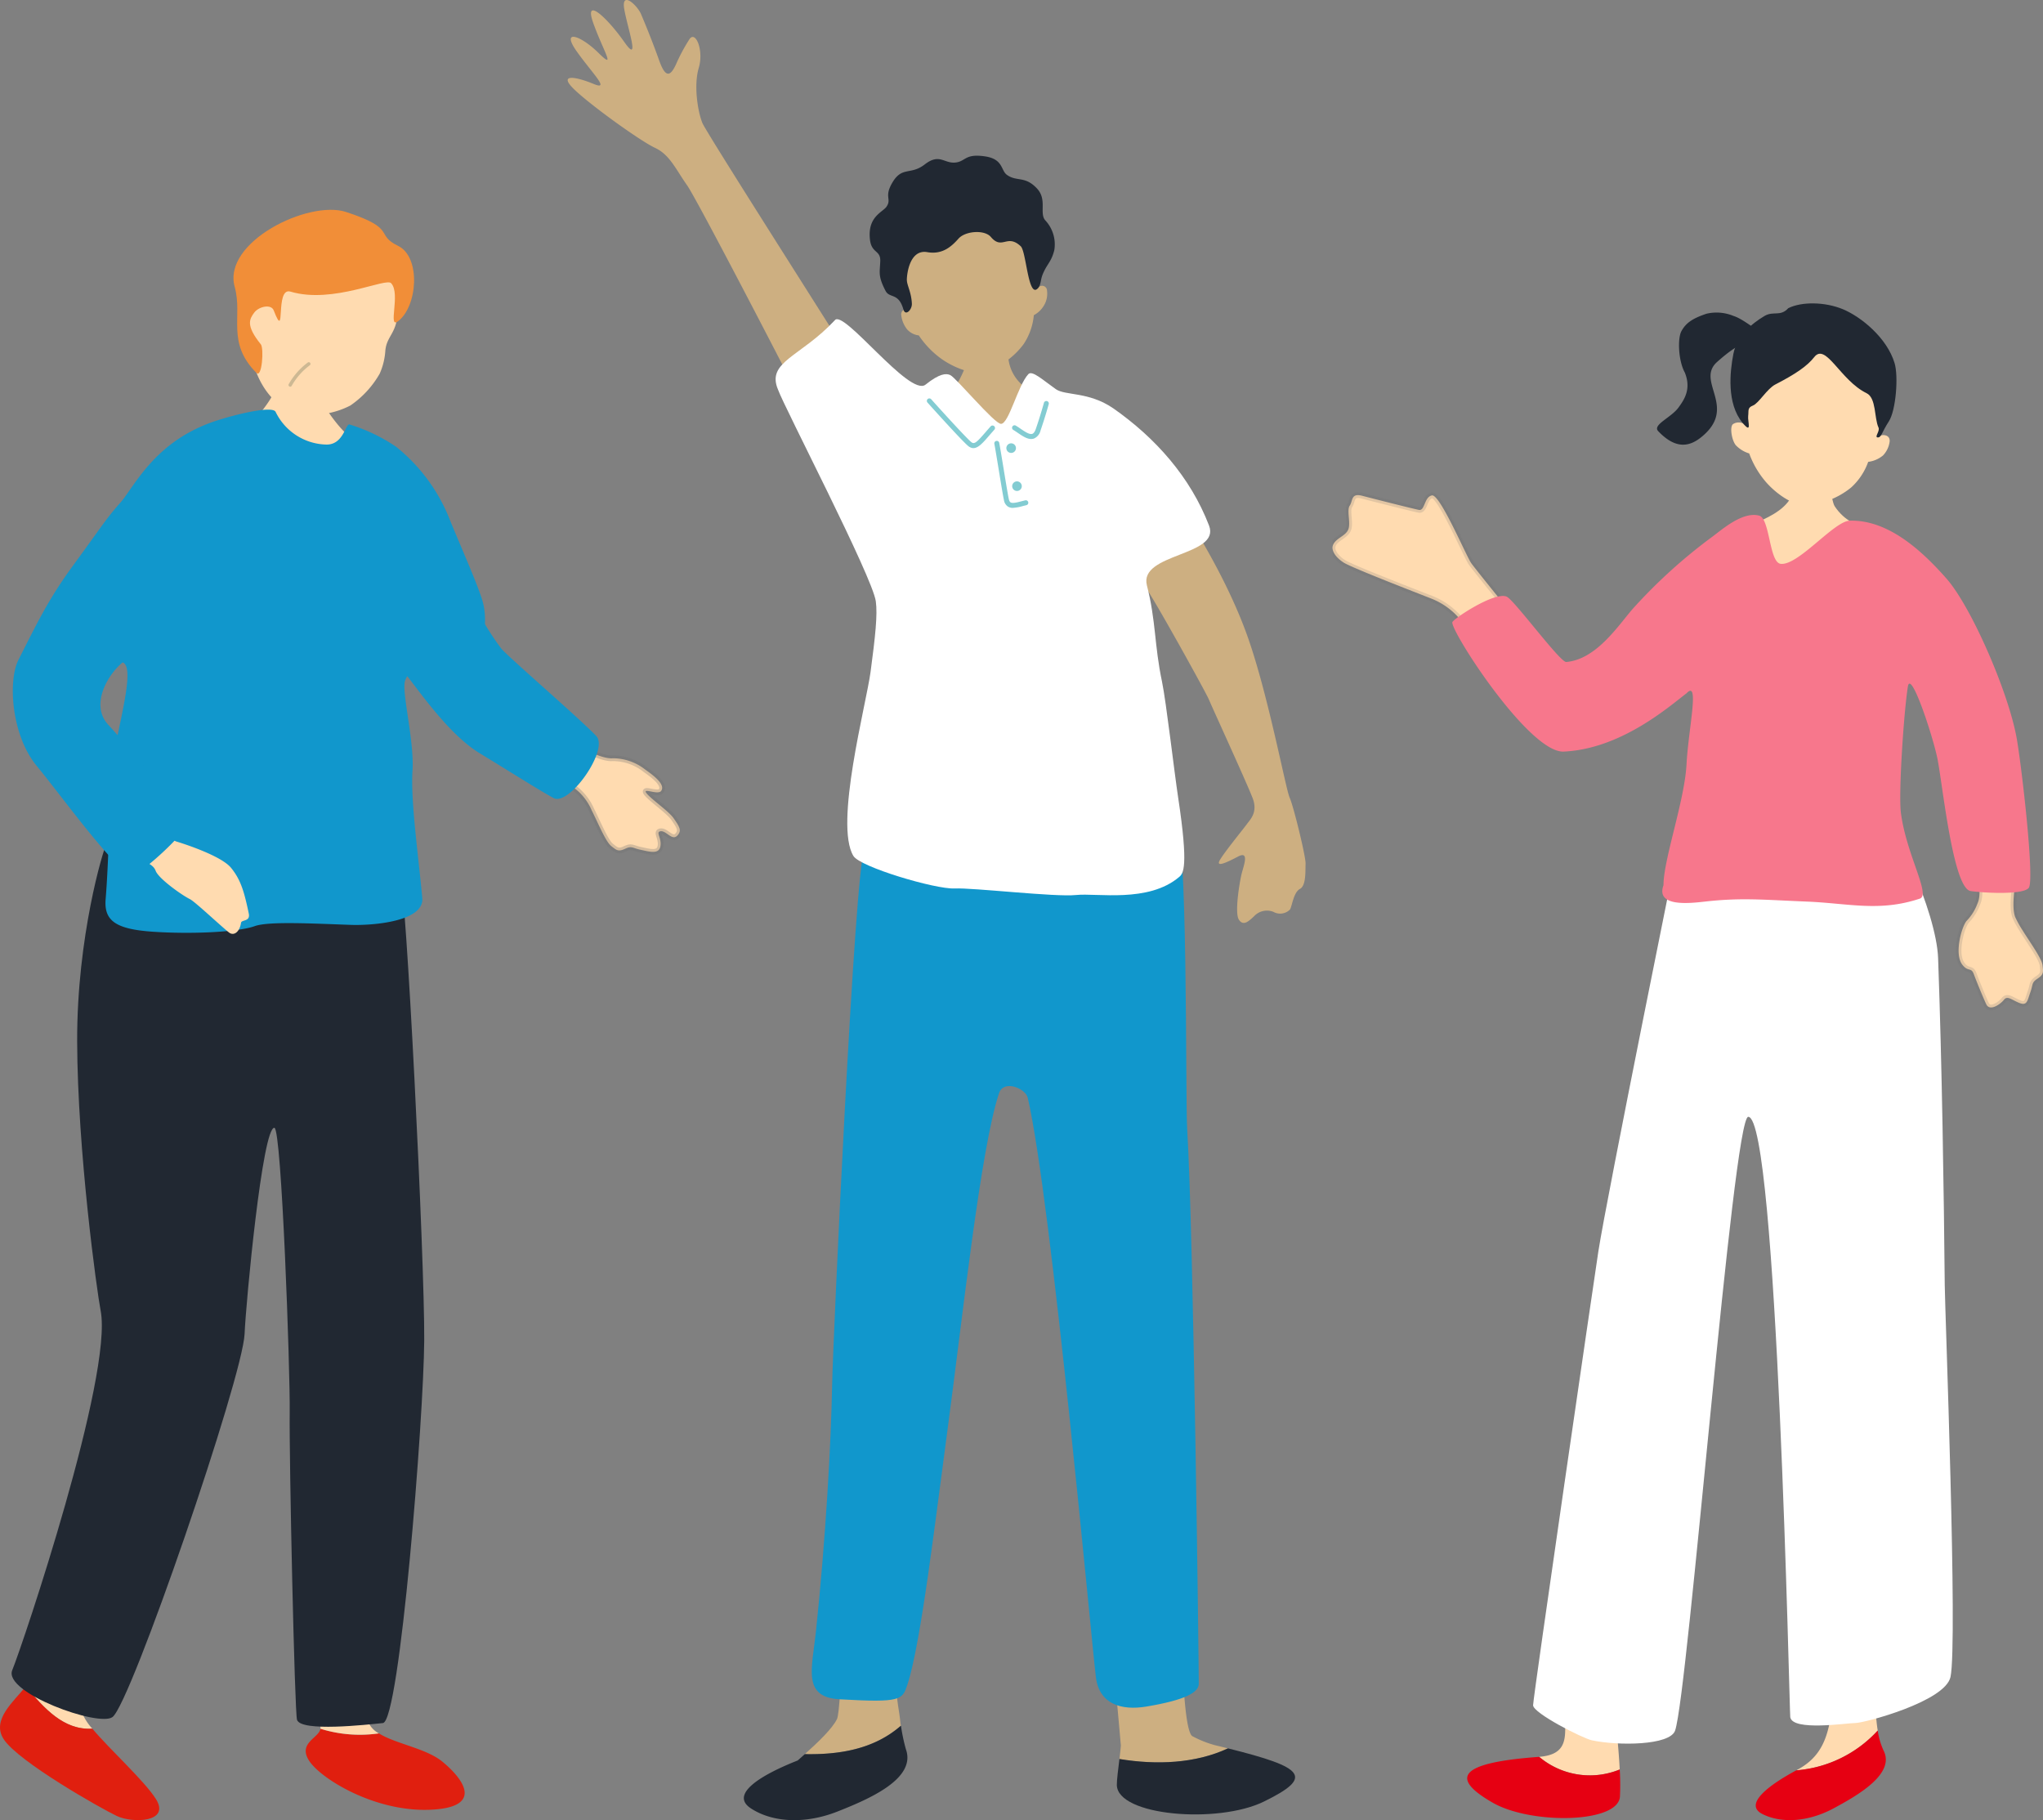 <svg xmlns="http://www.w3.org/2000/svg" xmlns:xlink="http://www.w3.org/1999/xlink" width="362.054" height="322.542" viewBox="0 0 362.054 322.542">
  <rect x="0" y="0" width="362.054" height="322.542" fill="#808080" stroke="none"/>
  <defs>
    <clipPath id="clip-path">
      <rect id="長方形_3768" data-name="長方形 3768" width="120.455" height="285.359" fill="none"/>
    </clipPath>
    <clipPath id="clip-path-2">
      <rect id="長方形_3769" data-name="長方形 3769" width="125.907" height="268.778" fill="none"/>
    </clipPath>
    <clipPath id="clip-path-3">
      <rect id="長方形_3770" data-name="長方形 3770" width="130.77" height="322.542" fill="none"/>
    </clipPath>
  </defs>
  <g id="グループ_9166" data-name="グループ 9166" transform="translate(-791.5 -5921.508)">
    <g id="グループ_6760" data-name="グループ 6760" transform="translate(791.5 5958.69)">
      <g id="グループ_6759" data-name="グループ 6759" clip-path="url(#clip-path)">
        <path id="パス_10166" data-name="パス 10166" d="M99.32,91.794c2.311,1.338,4.519,2.133,5.708,2.014a9.3,9.3,0,0,1,5.772,2.012c1.413,1,3.659,2.642,2.8,3.788-.573.762-3.421-.675-2.578.4s3.979,3.208,4.818,4.454,1.561,2.108.627,3.06-1.945-.9-2.928-.784.2,1.16-.056,2.656-1.968.955-3.5.633-1.551-.743-2.755-.183-1.51.272-2.467-.49-2.2-3.8-3.455-6.318a9.721,9.721,0,0,0-4.646-4.92c-.424-.223-1-.522-1.658-.87.827-2.281,1.505-4.67,2.42-6.824.968.727,1.682,1.253,1.9,1.378" transform="translate(3.554 3.382)" fill="#ffdbb0" stroke="rgba(112,112,112,0.3)" stroke-width="1"/>
        <path id="パス_10167" data-name="パス 10167" d="M80.158,64.459a46.9,46.9,0,0,0,6.156,10.976c1.51,1.723,13.915,12.412,16.808,15.462,2.3,2.428-4.805,12.486-7.554,11-2.61-1.413-7.3-4.415-13.119-7.953-6-3.646-11.726-12.587-13.822-14.857-3.337-3.611,8.521-22.1,11.532-14.626" transform="translate(2.545 2.345)" fill="#1197cc"/>
        <path id="パス_10168" data-name="パス 10168" d="M53.873,26.88c-.379,0-5.335.355-5.806.31a35.125,35.125,0,0,1-1.275,4.7c-.473.975-3.243,5.152-6.106,6.567-7.81,5.67,25.048,3.725,19.614.6C58.121,37.17,55.217,33,54.792,31.069c-.311-1.413-.919-3.657-.919-4.189" transform="translate(1.477 1.005)" fill="#ffdbb0"/>
        <path id="パス_10169" data-name="パス 10169" d="M4.4,252.749a8,8,0,0,0,.86-1.278c1.479-2.9,2.01-11.107,2.911-13.1,0,0,10.065,3.636,9.42,6.674s-4.029,9.8-3.075,12.673a9.438,9.438,0,0,0,1.683,2.52c-5.071.3-8.526-3.592-11.8-7.486" transform="translate(0.165 8.916)" fill="#ffdbb0"/>
        <path id="パス_10170" data-name="パス 10170" d="M4.564,252.23c3.272,3.894,6.728,7.788,11.8,7.486,3.057,3.656,9.236,9.237,11.271,12.479,2.6,4.145-4.142,4.317-6.926,3S3.29,265.6.665,261.6c-2.254-3.44,1.777-6.683,3.9-9.367" transform="translate(0 9.435)" fill="#e01f0f"/>
        <path id="パス_10171" data-name="パス 10171" d="M65.2,260.284c3,1.879,8.357,2.626,11.276,5.032,3.959,3.265,7.286,8.2-2.462,8.506s-19.244-5.579-21.231-8.763c-1.945-3.117,1.821-3.976,2.047-5.6a23.548,23.548,0,0,0,10.37.822" transform="translate(1.953 9.705)" fill="#e01f0f"/>
        <path id="パス_10172" data-name="パス 10172" d="M53.122,241.3s10.589-.4,10.943,1.3-1.957,11.664-1,15.795a4.253,4.253,0,0,0,2.1,2.565,23.548,23.548,0,0,1-10.37-.822c0-.035.018-.068.019-.1.068-1.691-2.645-16.236-1.7-18.738" transform="translate(1.98 9.025)" fill="#ffdbb0"/>
        <path id="パス_10173" data-name="パス 10173" d="M18.638,108.754c-.356.434-5.1,15.93-5.038,34.573.063,19.46,3.509,44.327,4.16,47.671,2.23,11.457-13.745,59.043-15.666,63.727-1.626,3.966,15.327,10.122,17.77,8.3,3.278-2.442,23.084-60.184,23.408-67.9.233-5.615,3.173-36.691,5.281-36.52,1.281.1,2.809,43.174,2.713,50.418-.107,8.165.871,53.3,1.3,54.508.756,2.147,12.24.857,15.218.558s7.235-54.072,7.322-67.823c.092-14.3-3.251-81.339-4.324-82.654s-52.142-4.863-52.142-4.863" transform="translate(0.074 4.068)" fill="#212832"/>
        <path id="パス_10174" data-name="パス 10174" d="M20.329,51.193c3-3.54,6.462-11.556,17.494-15.126,3.77-1.219,9.828-2.624,10.418-1.557A10.247,10.247,0,0,0,57.1,40.316c3.123.163,3.487-3.568,4.209-3.568a30.63,30.63,0,0,1,8.305,3.972A31.188,31.188,0,0,1,78.863,53c1.694,4.255,4.99,11.572,6.006,14.882,2.545,8.3-5.346,21.442-10.114,14.727-.539-.758-2.681-3.176-3.568-.412-.636,1.981,1.669,10.644,1.32,15.941s1.084,15.384,1.734,22.534c.384,4.217-8.949,4.887-12.566,4.766-6.5-.216-14.613-.683-17.116.217-3.1,1.114-11.56,1.442-18.117.99s-8.626-1.966-8.316-5.756c.734-8.968.685-22.414,1.734-27.3,2.044-9.518,3.516-15.845.08-14.6-3.585,1.3-7.139-18.9.391-27.793" transform="translate(0.594 1.277)" fill="#1197cc"/>
        <path id="パス_10175" data-name="パス 10175" d="M43.486,27.441c1.551,4.956,4.813,7.869,7.892,8.439a14.675,14.675,0,0,0,9.159-1.435,17.047,17.047,0,0,0,5.212-5.658,11.845,11.845,0,0,0,.987-3.985c.249-3.275,2.893-3.117,2.049-9.98-.256-2.084-.671-6.173-8.878-8.215-7.214-1.8-24.716,4.6-16.42,20.833" transform="translate(1.545 0.236)" fill="#ffdbb0"/>
        <path id="パス_10176" data-name="パス 10176" d="M67.854,13.041c1.663,1.835-.658,8.074,1.164,6.724,3.507-2.6,4.125-11.394.038-13.377-4.2-2.04-.071-3.016-9.22-6.006C53.164-1.8,37.888,5.721,40.1,13.656c1.463,5.25-1.527,9.839,3.849,15.237,1,1.008,1.354-4.412.778-5.064-2.73-3.371-1.982-4.482-1.183-5.591s3.012-1.6,3.468-.422c2.272,5.854.13-4.173,2.965-3.323,7.567,2.27,17.107-2.63,17.879-1.453" transform="translate(1.492 0)" fill="#f18e38"/>
        <path id="パス_10177" data-name="パス 10177" d="M49.468,30.346a.3.3,0,0,0,.392-.148,11.789,11.789,0,0,1,3.191-3.62.3.3,0,0,0-.338-.5,12.361,12.361,0,0,0-3.4,3.861.3.3,0,0,0,.144.4l.011.005" transform="translate(1.843 0.973)" fill="#cdb893"/>
        <path id="パス_10178" data-name="パス 10178" d="M30.4,107.985c1.506.443,8.055,2.573,9.781,4.686s2.339,4.245,3.144,8.11c.306,1.465-1.285,1.054-1.372,1.632-.248,1.643-1.284,2.413-2.175,1.691-1.623-1.312-6.016-5.451-6.873-5.875-1.506-.746-5.593-3.672-6.084-5.031-.435-1.2-1.962-1.639-4.175-2.675-5.213-3.371-.472-7.091,4.279-4.73a22.167,22.167,0,0,0,3.475,2.192" transform="translate(0.762 3.929)" fill="#ffdbb0"/>
        <path id="パス_10179" data-name="パス 10179" d="M3.184,77.972c3.11-6.122,5.2-10.6,9.6-16.609,5.965-8.141,6.1-8.771,9.909-12.808,6.1-6.465,3.881,26.675-.221,29.257-3.056,1.923-6.807,7.891-3.414,11.6,4.3,4.7,14.827,17.156,13.222,19.053a52.559,52.559,0,0,1-8.488,7.693c-1.984,1.171-12.975-14.1-17.333-19.355C1.875,91.283,1.334,81.613,3.184,77.972" transform="translate(0.082 1.785)" fill="#1197cc"/>
      </g>
    </g>
    <g id="グループ_6762" data-name="グループ 6762" transform="translate(1027.647 5975.271)">
      <g id="グループ_6761" data-name="グループ 6761" clip-path="url(#clip-path-2)">
        <path id="パス_10180" data-name="パス 10180" d="M24.521,36.457c-1.042-1.66-5.506-12.175-6.9-11.917s-1.228,2.786-2.317,2.566S7.243,25.124,5.24,24.6s-1.615.91-2.184,1.737.168,2.965-.228,4.141S.863,32,.207,33.084s.343,2.442,1.779,3.361,13.151,5.438,15.589,6.4A12.8,12.8,0,0,1,23.013,47c.218.327,1.919,3.261,4.379,7.514,2.492-1.712,5.034-3.368,7.642-4.944-5.709-7.035-10.152-12.54-10.513-13.115" transform="translate(0 9.491)" fill="#ffdbb0" stroke="rgba(112,112,112,0.2)" stroke-width="1"/>
        <path id="パス_10181" data-name="パス 10181" d="M68.744,20.482c-.3,0-4.28.3-4.658.265-.153.681-.638,4.3-2.416,6.522-3.579,4.474-12.293,4.146-12.59,10.369.148,8.147,26.819,5.413,29.773,1.778.3-9.036-5.3-5.978-8.888-11.406-.68-1.028-1.221-7.071-1.221-7.527" transform="translate(19.026 7.94)" fill="#ffdbb0"/>
        <path id="パス_10182" data-name="パス 10182" d="M53.515,20.179c-.026-7.806,3.058-16.975,12.6-16.42S78,14.4,77.065,22.148c.472-.416,2-.432,1.929.845a4.377,4.377,0,0,1-1.18,2.506,5.1,5.1,0,0,1-2.628,1.134,11.151,11.151,0,0,1-3.029,4.55A13.9,13.9,0,0,1,63.885,34.3c-2.489-.079-5.453-2.448-6.965-4.267A16.24,16.24,0,0,1,54.1,25.14a5.412,5.412,0,0,1-2.387-1.471c-.713-.884-1.088-3.226-.5-3.712a1.826,1.826,0,0,1,2.3.222" transform="translate(19.741 1.448)" fill="#ffdbb0"/>
        <path id="パス_10183" data-name="パス 10183" d="M61.066.848c2.369-1.18,6.505-1.136,9.69.19s7.8,5.044,9.152,9.56c.7,2.337.239,8.372-1.025,10.316s-1.31,2.874-1.965,2.839.436-1.106.136-1.754c-.777-1.68-.368-5.233-2.113-6.086-4.687-2.29-7.212-9.021-9.275-6.394-1.231,1.568-3.225,2.957-6.908,4.858-1.461.755-2.915,3.314-3.946,3.722s-.734.892-.853,1.859.753,3.314-.995,1.207c-2.847-3.427-2.24-9.057-1.632-12.2s3.255-5.4,5.524-6.738c1.586-.933,2.8.179,4.212-1.382" transform="translate(19.701 0)" fill="#212832"/>
        <path id="パス_10184" data-name="パス 10184" d="M60.21,4.957c-1.35-.8-3.684-2.713-5.193-3.167a7.839,7.839,0,0,0-4.793-.407c-2.555.852-3.67,1.665-4.456,3.085-.7,1.259-.573,5.211.6,7.349,1.207,2.981-.179,4.887-1.11,6.178-1.324,1.829-4.682,3.074-3.605,4.206,3.153,3.314,5.587,2.706,7.628,1.059,6.575-5.3-1.085-9.87,2.813-13.334s4.6-3.032,8.116-4.969" transform="translate(16.065 0.444)" fill="#212832"/>
        <path id="パス_10185" data-name="パス 10185" d="M26.388,190.454c8.411-.654,1.907-8.516,5.967-15.753,0,0,4.775-3.433,5.946-.216.892,2.452,2.036,11.809,2.365,18.212a13.949,13.949,0,0,1-14.278-2.242" transform="translate(10.229 67.106)" fill="#ffdbb0"/>
        <path id="パス_10186" data-name="パス 10186" d="M29.892,185.616l.057-.006a13.946,13.946,0,0,0,14.278,2.241,41.437,41.437,0,0,1,.037,4.835c-.375,4.718-15.769,4.947-22.569,1.037-7.8-4.488-5.685-7.094,8.2-8.107" transform="translate(6.667 71.952)" fill="#e60012"/>
        <path id="パス_10187" data-name="パス 10187" d="M73.657,186.728c-.706-4.3-.316-10.009-.316-14.15-4.088-3.065-7.155-3.065-7.5,5.452s-1.363,12.947-6.473,15.672l-.139.076a21.907,21.907,0,0,0,14.425-7.051" transform="translate(22.961 66.176)" fill="#ffdbb0"/>
        <path id="パス_10188" data-name="パス 10188" d="M75.666,182.253A21.907,21.907,0,0,1,61.241,189.3c-5.051,2.713-9.369,6.072-5.993,7.76,3.407,1.7,8.176,1.363,12.605-1.023s10.9-6.132,8.859-10.22a12.713,12.713,0,0,1-1.046-3.568" transform="translate(20.952 70.65)" fill="#e60012"/>
        <path id="パス_10189" data-name="パス 10189" d="M52.294,66.754c-.383,1.789-13.667,67.384-15.117,76.808-.738,4.792-11.563,79-11.563,80.407s8.791,5.866,10.416,6.213c4.643.992,13.842.934,14.752-1.729,2.306-6.74,10.266-108.778,12.961-108.756,5.15.043,7.3,105.418,7.446,106.38.4,2.539,10.03,1.038,11.563,1.038s15.891-3.784,16.835-8.162c1.3-6.032-.978-64.91-1.02-69.383-.15-16.141-.49-39.225-1.177-57.989-.3-8.259-8.132-25.129-10.9-26.067-9.195-3.119-33.014-3.8-34.2,1.239" transform="translate(9.929 24.45)" fill="#fff"/>
        <path id="パス_10190" data-name="パス 10190" d="M82.89,71.692c.223,2.4,1.343,6.235.407,8.187A8.7,8.7,0,0,1,81.426,82.9c-.848.842-2.345,5.857-.8,7.831,1.034,1.317,1.551.382,2.025,1.662s1.567,3.942,2.191,5.312,2.538.008,3.149-.77,1.3-.018,2.709.552,1.433-.386,1.959-1.858.179-1.714,1.288-2.448,1.023-1.146.876-2.362-2.09-3.867-3.579-6.258a18.643,18.643,0,0,1-1.264-2.294c-.752-2.041.118-5.893.11-7.721-.039-8.791-7.581-6.951-7.2-2.859" transform="translate(30.996 26.47)" fill="#ffdbb0" stroke="rgba(112,112,112,0.2)" stroke-width="1"/>
        <path id="パス_10191" data-name="パス 10191" d="M94.794,79.8c-.436-3.386.494-17.613,1.235-22.354.49-3.132,4.324,8.426,5.215,12.635s2.742,23.071,5.895,23.582c1.692.273,9.285.79,10.317-.568s-1.141-20.547-2.093-26.228c-1.36-8.126-8.075-23.6-12.532-28.624-3.867-4.36-9.988-10.41-17.1-10.212-2.8.078-9.168,8.053-12.265,7.643-2.012-.266-1.876-8.014-3.781-8.533-2.989-.815-6.763,2.621-8.344,3.761A93.963,93.963,0,0,0,47.167,43.774c-2.709,3.2-6.462,8.843-11.677,9.3-1.077.094-9.142-10.876-10.527-11.563-2.058-1.02-9.455,3.891-9.654,4.5C14.853,47.4,28.877,69.228,35.032,68.952c10.32-.462,18.983-8.244,21.771-10.326,2.381-2.55.332,6.283,0,12.583-.34,6.462-4.081,16.835-4.081,21.427-1.407,3.863,4.527,3.215,7.313,2.9,6.516-.74,10.539-.308,18.026-.006s12.923,1.871,20.092-.522c1.979-.659-2.406-7.811-3.358-15.211" transform="translate(5.93 10.472)" fill="#f7778c"/>
      </g>
    </g>
    <g id="グループ_6764" data-name="グループ 6764" transform="translate(892.1 5921.508)">
      <g id="グループ_6763" data-name="グループ 6763" transform="translate(0.001)" clip-path="url(#clip-path-3)">
        <path id="パス_10192" data-name="パス 10192" d="M39.386,262.7c1.6-3.286,2.244-87.715,2.516-91.455s17.062-.719,17.062-.719c.376,2.616-8.9,83.047-9.025,86.977-.049,1.435.515,3.848.7,5.955.031.142.051.273.08.413-4.8,4.2-10.975,5.16-17.033,5.043,2.461-2.211,4.886-4.549,5.7-6.214" transform="translate(8.34 41.932)" fill="#cdaf81"/>
        <path id="パス_10193" data-name="パス 10193" d="M34.572,251.282c.417-.368.838-.744,1.26-1.123,6.059.117,12.234-.838,17.033-5.043a32.873,32.873,0,0,0,.876,4.171c1.879,5.219-6.459,8.809-12.138,11.05s-11.475,1.969-15.338-.571c-3.821-2.514,1.843-5.938,8.306-8.483" transform="translate(6.196 60.685)" fill="#212832"/>
        <path id="パス_10194" data-name="パス 10194" d="M99,267.691c-.715-.177-1.453-.358-2.233-.545a18.82,18.82,0,0,1-4.1-1.628c-3.993-2.835-1.027-92.786-1.382-94.768s-18.4,1.858-18.4,1.858c-1.171,2.857,7.141,94.53,7.135,94.57-.045.62-.145,1.485-.256,2.4,6.566,1.083,13.471.8,19.234-1.885" transform="translate(18.016 42.133)" fill="#cdaf81"/>
        <path id="パス_10195" data-name="パス 10195" d="M97.7,248.341c-5.763,2.69-12.668,2.968-19.234,1.885-.213,1.764-.469,3.729-.459,4.59.065,5.489,17.863,6.959,26.038,2.964,8.915-4.355,7.307-6.048-6.345-9.439" transform="translate(19.313 61.483)" fill="#212832"/>
        <path id="パス_10196" data-name="パス 10196" d="M58.829,77.605C56.822,73.944,24.723,23.855,23.885,21.82s-1.577-6.7-.652-9.8-.575-6.683-1.654-5.071a31.464,31.464,0,0,0-2.4,4.5c-.82,1.709-1.705,2.8-2.946-.691s-2.577-6.723-3.24-8.278-3.567-4.247-2.958-.813,2.914,9.936-.021,5.746S2.779-.822,4.545,4.113s4.131,8.435.927,5.274-6.694-4.294-3.907-.339,6.116,7.1,2.982,5.806-6.311-1.836-3.393.981,11.7,9.14,14.323,10.364,3.639,3.74,5.693,6.647,24.143,45.677,25.605,48.9,11.236-2.427,12.055-4.136" transform="translate(0 0)" fill="#cdaf81"/>
        <path id="パス_10197" data-name="パス 10197" d="M48.751,47.7c-1.9-7.507-1.164-17.067,8.032-18.8S70.626,36.308,71.6,43.99a.866.866,0,0,1,1.624.43A4.056,4.056,0,0,1,72.7,47a4.573,4.573,0,0,1-1.815,1.752,11.093,11.093,0,0,1-1.788,5.1,13.527,13.527,0,0,1-7.112,4.967c-2.384.518-5.768-1.057-7.64-2.448A16.148,16.148,0,0,1,50.5,52.336a3.282,3.282,0,0,1-2.083-1.083,4.962,4.962,0,0,1-1.044-2.687,1.015,1.015,0,0,1,1.38-.865" transform="translate(11.726 7.101)" fill="#cdaf81"/>
        <path id="パス_10198" data-name="パス 10198" d="M63.331,22.233c-3.558-.52-3.375.861-5.165,1.085-2.083.259-2.847-1.715-5.512.347-2.5,1.931-3.977.312-5.678,3.125-1.613,2.669-.116,2.929-1.093,4.362-.674.989-3.417,1.758-2.929,5.859.289,2.435,1.886,1.8,1.823,3.776-.065,2.019-.448,2.6.933,5.273.719,1.392,2.306.259,3.168,3.3.358,1.259,1.546.049,1.5-1.021-.095-2.095-.9-3.266-.89-4.275s.507-5.4,3.624-4.857c2.712.474,4.315-1.031,5.533-2.4s4.616-1.609,5.729-.294c2.02,2.388,2.864-.63,5.295,1.649,1,.938,1.31,9.323,3.037,7.454.6-.654.4-1.422.913-2.615.755-1.758,1.477-2.078,2-4.144a6.238,6.238,0,0,0-1.606-5.295c-1.085-1.25.364-3.645-1.432-5.6C70.42,25.618,69,26.79,67.219,25.509c-1.1-.795-.624-2.8-3.887-3.276" transform="translate(10.62 5.476)" fill="#212832"/>
        <path id="パス_10199" data-name="パス 10199" d="M65.331,71.35c7.25-2.031,12.672-2.5,10.356-9.781-.845-2.694-4.662-2.614-7.623-5.262a7.349,7.349,0,0,1-2.339-4.348c-.188-1.376-.591-3.566-.556-4.077-.341-.022-4.831.015-5.254-.056a35.222,35.222,0,0,1-1.455,4.431c-.333.619-1.478,4.036-2.967,5.181a20.669,20.669,0,0,0-5.085,7.367c-1.871,2.876,6.138,8.741,14.922,6.545" transform="translate(12.412 11.841)" fill="#cdaf81"/>
        <path id="パス_10200" data-name="パス 10200" d="M76.979,69.392c4.676-3.148,8.681-3.365,13.211,4.283,1.284,2.167,7.83,12.136,11.563,22.864,3.6,10.341,6.622,26.631,7.311,28.137s2.886,10.526,2.825,11.715.136,3.861-1,4.46-1.391,3.033-1.763,3.649a2.444,2.444,0,0,1-2.936.417,3.1,3.1,0,0,0-3.416.765c-.9.833-1.888,1.854-2.7.629s.152-6.893.519-8.284,1.341-3.961-.644-2.923-4.063,2.039-3.242.619,4.246-5.607,4.789-6.37,1.966-2.041,1.032-4.534-7.3-16.367-7.791-17.567S84.569,88.588,83.378,87.212c-2.795-3.225-9.261-15.894-6.4-17.82" transform="translate(18.881 16.671)" fill="#cdaf81"/>
        <path id="パス_10201" data-name="パス 10201" d="M99,116.112c2.4.5,1.856,49.733,2.206,55.283,1.112,17.659,2.083,96.764,2.051,98.269s-2.355,2.853-9.26,4.011c-4.512.757-8.379-.452-8.969-5.184-.823-6.607-7.86-84.347-12.073-102.674-.393-1.707-4.284-3.269-5.091-.846-3.295,9.877-6.532,40.373-9.132,59.643-2.083,15.44-4.711,37.944-7.109,45.178-.9,2.718-1.078,3.219-12.01,2.6-6.66-.381-4.9-5.393-4.192-12.1,1.714-16.3,2.676-33.217,2.864-43.751.13-7.288,3.99-91.58,5.7-94.627.787-1.407,14.36-.055,25.846-.323,13.394-.312,26.537-6.022,29.172-5.474" transform="translate(8.584 28.737)" fill="#1197cc"/>
        <path id="パス_10202" data-name="パス 10202" d="M89.38,61.136c-4.37-3-8.5-2.216-10.184-3.4C76.879,56.1,75,54.345,74.322,55.08c-1.863,2.012-3.442,8.805-4.843,8.805-1.176,0-7.946-8.173-9-8.649-.719-.326-1.874-.3-4.374,1.7-2.82,2.256-14.557-13.459-16.073-11.412-6.084,6.525-12.168,7.342-10.069,12.292,1.147,3.213,16.731,33.162,17.331,37.512.331,2.4-.092,6.22-.928,12.508-.759,5.715-6.466,26.99-3.042,32.624,1.2,1.969,14.5,5.906,17.91,5.758s17.832,1.551,21.543,1.16,12.805,1.446,18.273-3.194c.711-.6,1.715-1.607-.171-14.046-.689-4.54-2.136-17.087-2.864-20.56-1.379-6.509-1.05-10.715-2.676-17.056-1.478-5.763,13.106-5.164,11.01-10.613-3.315-8.617-9.505-15.541-16.97-20.775" transform="translate(7.313 11.225)" fill="#fff"/>
        <path id="パス_10203" data-name="パス 10203" d="M59.032,65.373a1.664,1.664,0,0,1-.744-.4c-1.315-1.138-6.909-7.376-7.147-7.64a.441.441,0,1,1,.656-.589c2,2.231,6.049,6.681,7.068,7.563.549.474.962.107,2.5-1.668.291-.337.61-.706.964-1.1a.44.44,0,0,1,.655.589c-.351.389-.665.755-.953,1.088-1.145,1.324-2.037,2.355-3,2.157" transform="translate(12.633 14.013)" fill="#83ccd2"/>
        <path id="パス_10204" data-name="パス 10204" d="M66.929,63.63c-.893.266-1.854-.389-2.783-1.022-.267-.182-.53-.363-.787-.515a.441.441,0,1,1,.45-.757c.271.161.551.351.833.544.724.493,1.543,1.052,2.037.9l.016,0c.25-.084.465-.379.638-.882.826-2.4,1.426-4.584,1.432-4.6a.441.441,0,1,1,.85.233c-.006.021-.614,2.233-1.448,4.657a2.041,2.041,0,0,1-1.194,1.432.257.257,0,0,1-.044.015" transform="translate(15.633 14.104)" fill="#83ccd2"/>
        <path id="パス_10205" data-name="パス 10205" d="M64.015,63.821a.85.85,0,1,1-.85-.85.85.85,0,0,1,.85.85" transform="translate(15.428 15.59)" fill="#83ccd2"/>
        <path id="パス_10206" data-name="パス 10206" d="M64.843,69.224a.85.85,0,1,1-.85-.85.85.85,0,0,1,.85.85" transform="translate(15.633 16.928)" fill="#83ccd2"/>
        <path id="パス_10207" data-name="パス 10207" d="M63.91,74.5a1.62,1.62,0,0,1-.885-.227,1.692,1.692,0,0,1-.717-1.169c-.187-.881-.57-3.222-.941-5.487-.3-1.819-.586-3.582-.755-4.474a.44.44,0,1,1,.866-.162c.17.9.459,2.666.759,4.494.369,2.253.751,4.586.933,5.447.1.465.266.57.321.6.341.212,1.084.022,1.946-.2.208-.054.425-.109.651-.162a.44.44,0,1,1,.2.857l-.638.158a7.582,7.582,0,0,1-1.744.317" transform="translate(15.004 15.503)" fill="#83ccd2"/>
      </g>
    </g>
  </g>
</svg>

